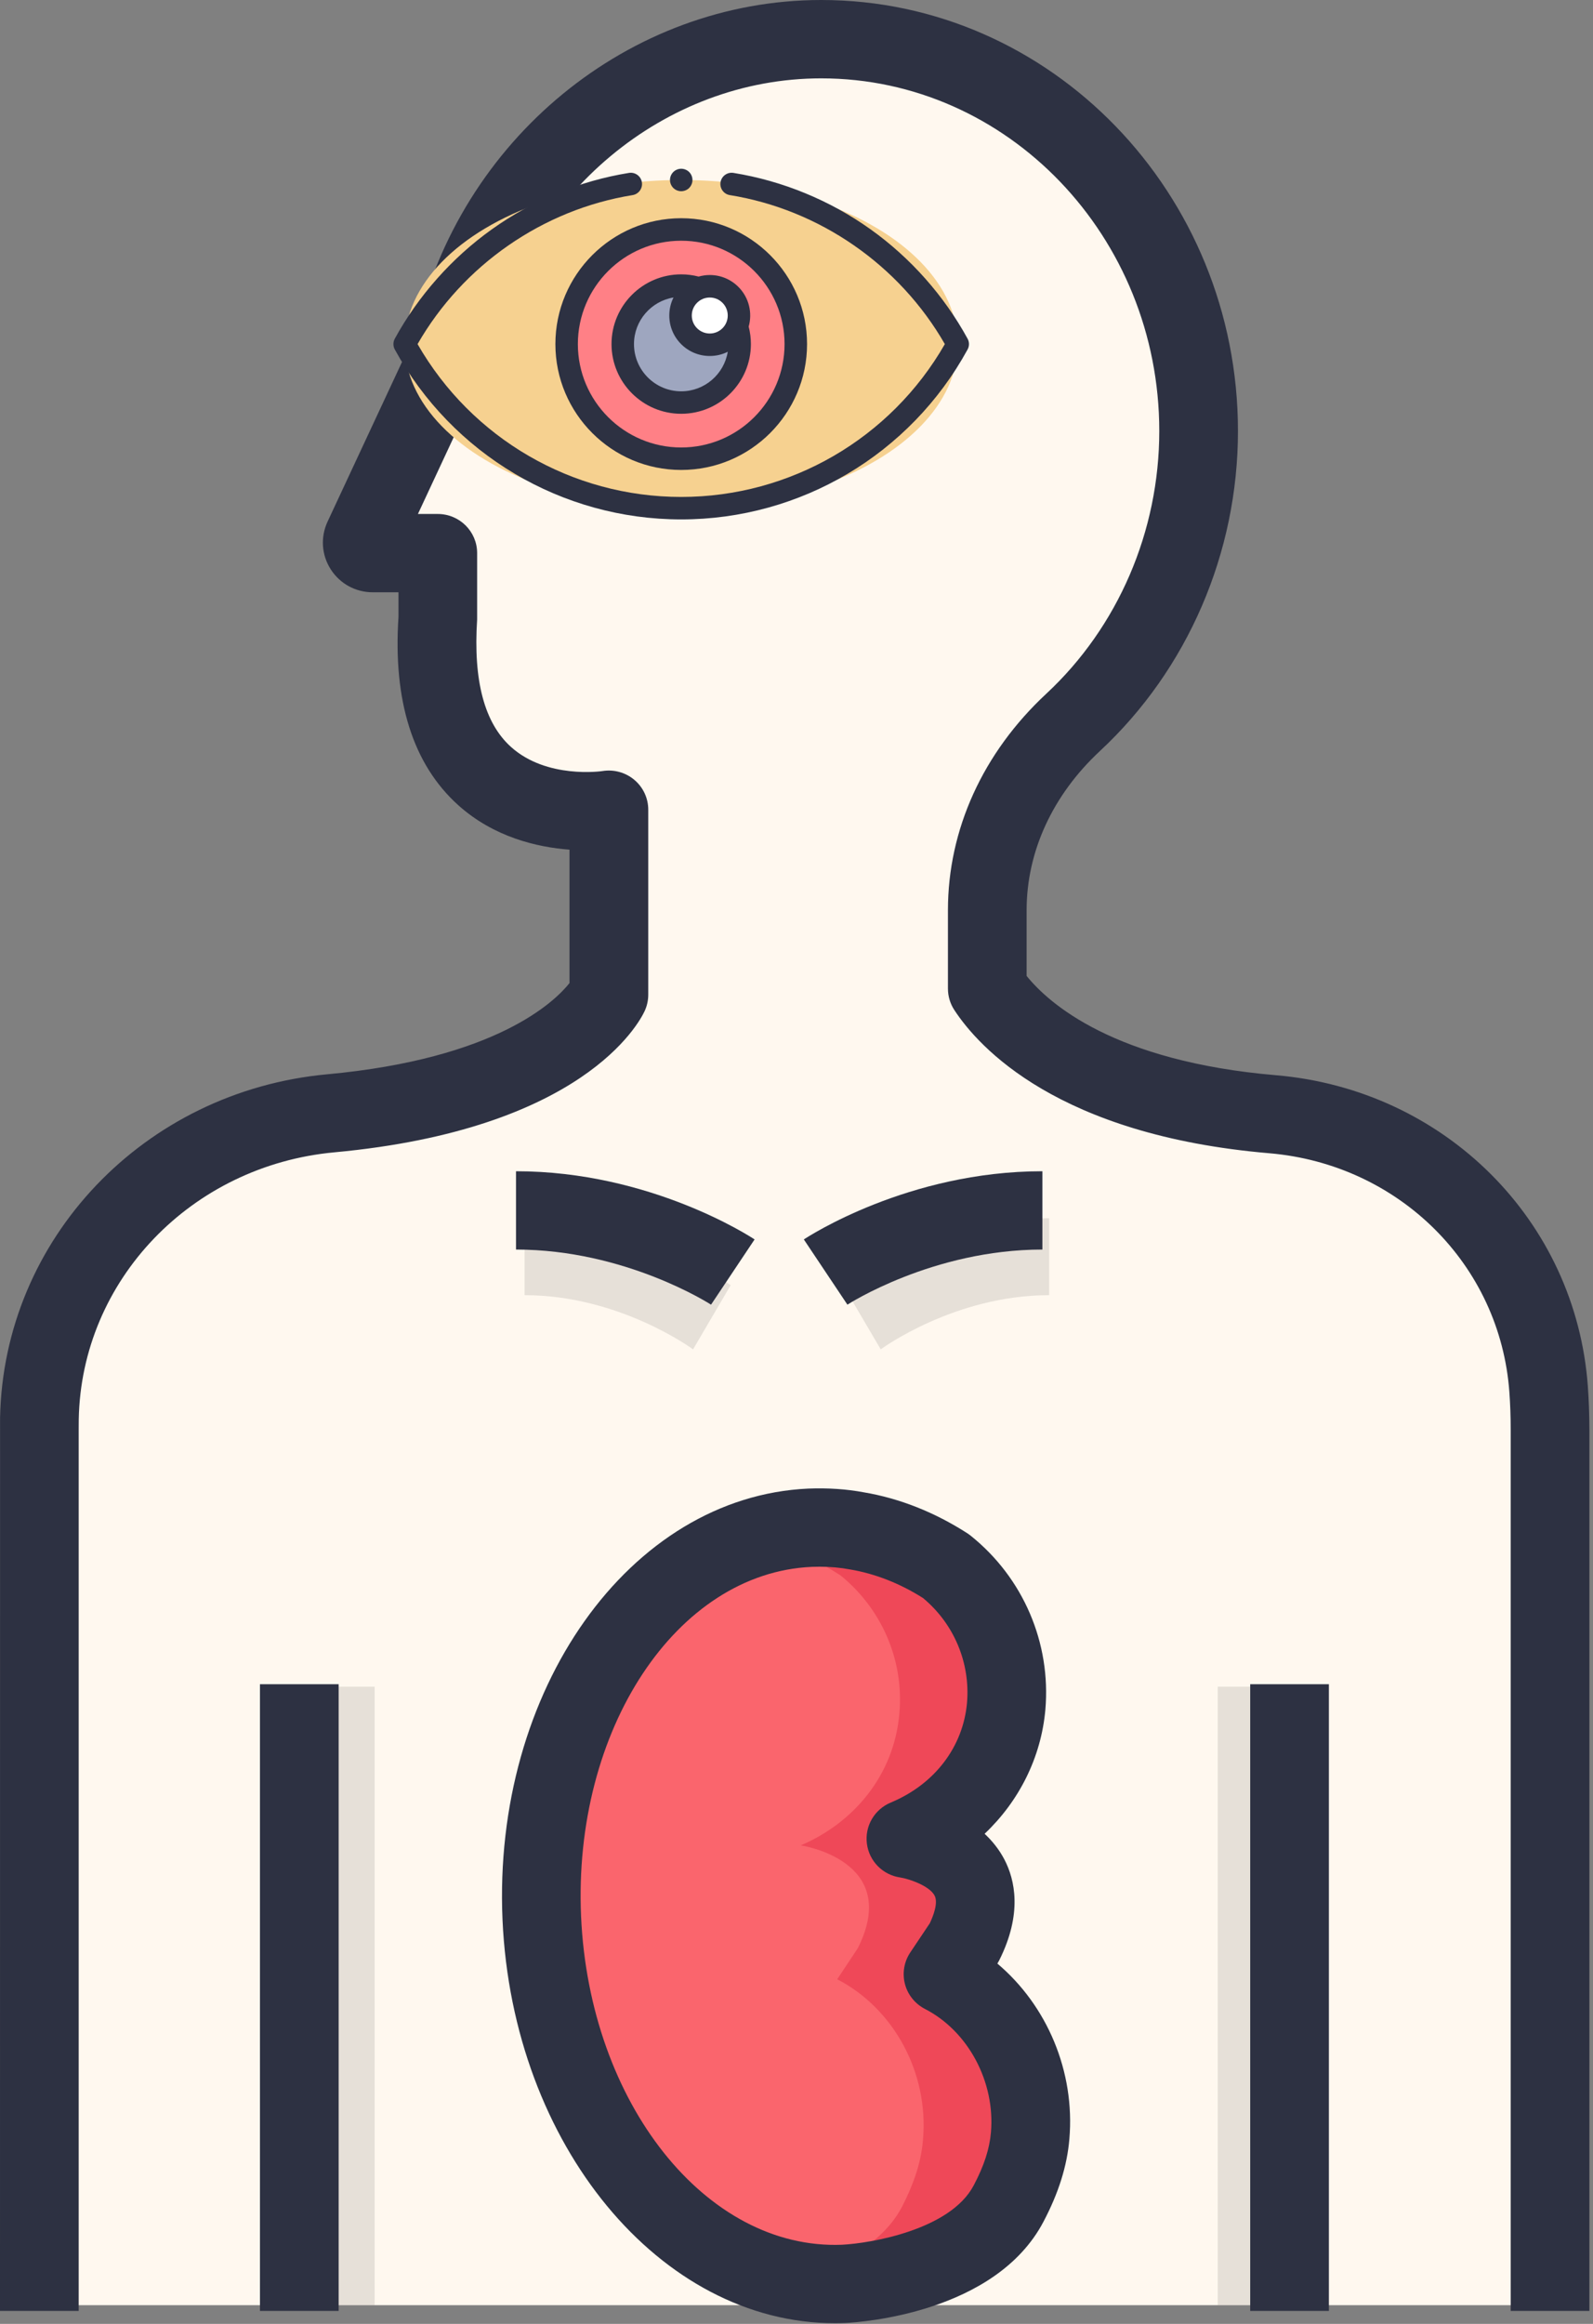 <svg width="48" height="70" viewBox="0 0 48 70" fill="none" xmlns="http://www.w3.org/2000/svg">
<rect x="0" y="0" width="48" height="70" fill="#808080" stroke="none"/>
<path fill-rule="evenodd" clip-rule="evenodd" d="M46.855 69.436V42.937C46.855 42.513 46.843 42.113 46.807 41.724C46.486 37.308 42.913 33.834 38.46 33.457C32.553 32.95 30.434 30.619 29.827 29.677V27.321C29.827 25.154 30.815 23.152 32.422 21.668C34.745 19.525 36.221 16.392 36.221 12.918C36.221 6.405 31.101 1.129 24.79 1.129C19.348 1.129 14.799 5.063 13.656 10.339L10.929 16.133C10.834 16.345 10.989 16.581 11.227 16.581H13.191V18.583C12.751 25.225 18.371 24.294 18.371 24.294V29.853C18.371 29.853 17.002 32.774 9.953 33.422C5.07 33.869 1.224 37.755 1.129 42.608V42.937V69.436H46.855ZM28.576 47.048C29.803 48.025 30.541 49.58 30.386 51.252L27.362 55.244C27.362 55.244 30.47 55.692 29.112 58.365L28.481 59.307C30.208 60.191 31.291 62.134 31.113 64.171C31.053 64.913 30.791 65.585 30.47 66.209C29.291 68.435 25.564 68.623 25.468 68.623C20.705 68.823 16.621 63.912 16.335 57.623C16.061 51.358 19.693 46.105 24.456 45.882C24.933 45.87 25.409 45.893 25.861 45.976C26.826 46.141 27.731 46.506 28.576 47.048Z" fill="#FFF8EF"/>
<path d="M28.422 59.619C30.133 60.496 31.206 62.424 31.029 64.447C30.971 65.183 30.711 65.849 30.392 66.469C29.224 68.678 25.531 68.865 25.436 68.865C20.716 69.064 16.669 64.189 16.386 57.947C16.114 51.729 19.713 46.515 24.433 46.293C24.905 46.281 25.377 46.305 25.826 46.387C26.781 46.55 27.678 46.913 28.516 47.45C29.732 48.421 30.463 49.964 30.31 51.623C30.145 53.482 28.917 54.908 27.312 55.586C27.312 55.586 30.392 56.03 29.047 58.684L28.422 59.619Z" fill="#FA656D"/>
<path opacity="0.1" d="M9.032 50.806H11.29V69.435H9.032L9.032 50.806Z" fill="black"/>
<path opacity="0.1" d="M36.693 50.806H38.951V69.435H36.693L36.693 50.806Z" fill="black"/>
<path opacity="0.1" d="M20.883 40.645C20.861 40.628 18.661 39.013 15.807 39.013V36.694C19.301 36.694 21.906 38.631 22.016 38.713L20.883 40.645Z" fill="black"/>
<path opacity="0.1" d="M26.538 40.645L25.403 38.713C25.513 38.631 28.119 36.694 31.613 36.694V39.013C28.76 39.013 26.559 40.629 26.538 40.645Z" fill="black"/>
<path d="M31.029 64.447C30.971 65.184 30.714 65.85 30.398 66.47C29.24 68.679 25.578 68.866 25.485 68.866C24.853 68.889 24.221 68.831 23.613 68.679C24.806 68.422 26.467 67.826 27.181 66.47C27.497 65.85 27.754 65.184 27.812 64.447C27.988 62.425 26.923 60.496 25.227 59.619L25.847 58.684C27.181 56.031 24.128 55.586 24.128 55.586C25.719 54.908 26.935 53.482 27.099 51.624C27.251 49.964 26.526 48.421 25.321 47.45C24.631 47.006 23.905 46.679 23.145 46.504C23.578 46.387 24.034 46.316 24.49 46.293C24.958 46.281 25.426 46.305 25.871 46.387C26.818 46.55 27.707 46.913 28.538 47.45C29.743 48.421 30.468 49.964 30.316 51.624C30.152 53.482 28.936 54.908 27.345 55.586C27.345 55.586 30.398 56.031 29.064 58.684L28.444 59.619C30.14 60.496 31.205 62.425 31.029 64.447Z" fill="#EF4858"/>
<path fill-rule="evenodd" clip-rule="evenodd" d="M30.053 59.147C30.073 59.115 30.091 59.082 30.108 59.049C30.814 57.643 30.582 56.619 30.263 56.009C30.103 55.703 29.895 55.449 29.668 55.237C30.707 54.255 31.371 52.938 31.499 51.497C31.671 49.486 30.832 47.529 29.252 46.261C29.22 46.235 29.186 46.212 29.152 46.188C28.162 45.551 27.105 45.133 26.031 44.952C25.511 44.854 24.951 44.816 24.357 44.839C18.968 45.082 14.835 50.91 15.142 57.833C15.446 64.615 19.9 69.979 25.153 69.979C25.261 69.979 25.37 69.977 25.479 69.972C25.937 69.95 29.993 69.674 31.44 66.925C31.898 66.057 32.154 65.24 32.222 64.432C32.397 62.399 31.552 60.412 30.053 59.147ZM29.859 64.231C29.816 64.73 29.652 65.237 29.339 65.829C28.633 67.17 26.229 67.573 25.369 67.616C21.278 67.776 17.762 63.353 17.509 57.729C17.26 52.106 20.379 47.381 24.456 47.197C24.534 47.195 24.613 47.192 24.69 47.192C25.011 47.192 25.316 47.219 25.611 47.274C26.368 47.402 27.108 47.691 27.811 48.135C28.745 48.909 29.24 50.086 29.138 51.292C29.019 52.624 28.16 53.747 26.839 54.297C26.348 54.502 26.054 55.007 26.121 55.533C26.187 56.059 26.597 56.476 27.124 56.553C27.363 56.588 28.002 56.795 28.161 57.099C28.276 57.319 28.118 57.718 28.017 57.932L27.43 58.809C27.242 59.088 27.183 59.434 27.267 59.76C27.351 60.085 27.572 60.359 27.872 60.514C29.172 61.181 29.99 62.709 29.859 64.231Z" fill="#2D3142"/>
<path fill-rule="evenodd" clip-rule="evenodd" d="M47.845 41.761C47.483 36.764 43.531 32.822 38.45 32.388C33.572 31.973 31.606 30.23 30.934 29.397V27.416C30.934 25.649 31.719 23.947 33.142 22.623C35.786 20.165 37.302 16.652 37.302 12.984C37.302 5.824 31.669 0 24.745 0C18.959 0 13.841 4.206 12.525 10.021L9.869 15.715C9.653 16.18 9.688 16.718 9.966 17.15C10.243 17.583 10.716 17.841 11.232 17.841H12.007V18.583C11.839 21.116 12.444 23.024 13.805 24.251C14.883 25.221 16.192 25.52 17.16 25.594V29.612C16.717 30.17 14.958 31.889 9.856 32.36C4.341 32.87 0.104 37.319 0.002 42.709L0 69.609H2.371V43.062L2.373 42.749C2.452 38.564 5.764 35.108 10.077 34.71C17.564 34.017 19.255 30.818 19.424 30.456C19.496 30.301 19.533 30.132 19.533 29.961V24.39C19.533 24.043 19.38 23.714 19.113 23.49C18.846 23.265 18.493 23.17 18.151 23.226C18.136 23.229 16.475 23.471 15.398 22.5C14.601 21.783 14.256 20.516 14.377 18.66V16.661C14.377 16.009 13.846 15.482 13.191 15.482H12.593L14.731 10.897C14.768 10.818 14.796 10.733 14.816 10.648C15.849 5.845 20.026 2.36 24.745 2.36C30.361 2.36 34.931 7.126 34.931 12.984C34.931 16.002 33.69 18.886 31.524 20.899C29.616 22.674 28.563 24.988 28.563 27.416V29.778C28.563 30.007 28.629 30.231 28.755 30.423C29.486 31.54 31.876 34.196 38.247 34.738C42.16 35.072 45.202 38.098 45.48 41.932C45.506 42.293 45.52 42.668 45.52 43.062V69.609H47.892V43.062C47.89 42.608 47.875 42.175 47.845 41.761Z" fill="#2D3142"/>
<path fill-rule="evenodd" clip-rule="evenodd" d="M7.833 50.732H10.204V69.609H7.833L7.833 50.732Z" fill="#2D3142"/>
<path fill-rule="evenodd" clip-rule="evenodd" d="M37.671 50.732H40.042V69.609H37.671L37.671 50.732Z" fill="#2D3142"/>
<path fill-rule="evenodd" clip-rule="evenodd" d="M22.737 37.334C22.61 37.25 19.593 35.28 15.548 35.28V37.639C18.851 37.639 21.399 39.283 21.425 39.299L22.737 37.334Z" fill="#2D3142"/>
<path fill-rule="evenodd" clip-rule="evenodd" d="M31.409 37.639V35.28C27.364 35.28 24.348 37.25 24.221 37.334L25.534 39.299C25.558 39.283 28.105 37.639 31.409 37.639Z" fill="#2D3142"/>
<ellipse cx="20.526" cy="10.365" rx="8.332" ry="4.943" fill="#F6D190"/>
<circle cx="20.526" cy="10.364" r="3.453" fill="#FF8086"/>
<circle cx="20.526" cy="10.365" r="1.761" fill="#9EA6BF"/>
<circle cx="21.387" cy="9.504" r="0.881" fill="white"/>
<path fill-rule="evenodd" clip-rule="evenodd" d="M29.155 10.202C28.447 8.908 27.438 7.769 26.235 6.91C25.011 6.035 23.581 5.447 22.099 5.208C21.915 5.179 21.741 5.304 21.711 5.489C21.681 5.674 21.807 5.847 21.991 5.877C24.695 6.312 27.103 7.984 28.47 10.365C26.838 13.21 23.812 14.969 20.526 14.969C17.24 14.969 14.214 13.21 12.582 10.365C13.949 7.984 16.358 6.312 19.061 5.877C19.245 5.847 19.371 5.673 19.341 5.489C19.311 5.304 19.137 5.179 18.953 5.208C17.471 5.447 16.041 6.035 14.817 6.91C13.614 7.769 12.605 8.908 11.896 10.202C11.841 10.303 11.841 10.426 11.896 10.527C13.624 13.685 16.93 15.646 20.526 15.646C24.122 15.646 27.428 13.685 29.155 10.527C29.211 10.426 29.211 10.303 29.155 10.202Z" fill="#2D3142"/>
<path fill-rule="evenodd" clip-rule="evenodd" d="M16.735 10.365C16.735 12.455 18.436 14.156 20.526 14.156C22.617 14.156 24.318 12.455 24.318 10.365C24.318 8.274 22.617 6.573 20.526 6.573C18.436 6.573 16.735 8.274 16.735 10.365ZM23.64 10.365C23.64 12.082 22.243 13.479 20.526 13.479C18.809 13.479 17.412 12.082 17.412 10.365C17.412 8.648 18.809 7.251 20.526 7.251C22.243 7.251 23.64 8.648 23.64 10.365Z" fill="#2D3142"/>
<path fill-rule="evenodd" clip-rule="evenodd" d="M20.526 8.264C19.368 8.264 18.426 9.206 18.426 10.364C18.426 11.522 19.368 12.464 20.526 12.464C21.684 12.464 22.626 11.522 22.626 10.364C22.626 10.186 22.603 10.009 22.559 9.838C22.675 9.426 22.572 8.965 22.249 8.642C22.018 8.411 21.712 8.284 21.387 8.284C21.271 8.284 21.159 8.301 21.051 8.331C20.88 8.287 20.704 8.264 20.526 8.264ZM20.526 11.787C19.741 11.787 19.103 11.149 19.103 10.364C19.103 9.659 19.62 9.072 20.294 8.961C20.211 9.128 20.167 9.312 20.167 9.504C20.167 9.829 20.294 10.136 20.524 10.366C20.755 10.596 21.061 10.723 21.386 10.723C21.578 10.723 21.763 10.679 21.929 10.596C21.818 11.271 21.231 11.787 20.526 11.787ZM21.77 9.887C21.667 9.989 21.531 10.046 21.387 10.046C21.242 10.046 21.106 9.989 21.003 9.887C20.901 9.785 20.845 9.649 20.845 9.504C20.845 9.359 20.901 9.223 21.003 9.121C21.106 9.018 21.242 8.962 21.387 8.962C21.531 8.962 21.667 9.018 21.77 9.121C21.981 9.332 21.981 9.676 21.77 9.887Z" fill="#2D3142"/>
<path fill-rule="evenodd" clip-rule="evenodd" d="M20.526 5.76C20.615 5.76 20.703 5.724 20.766 5.661C20.829 5.598 20.865 5.511 20.865 5.422C20.865 5.332 20.829 5.245 20.766 5.182C20.703 5.119 20.615 5.083 20.526 5.083C20.437 5.083 20.35 5.119 20.287 5.182C20.224 5.245 20.188 5.332 20.188 5.422C20.188 5.511 20.224 5.598 20.287 5.661C20.35 5.724 20.437 5.76 20.526 5.76Z" fill="#2D3142"/>
</svg>
